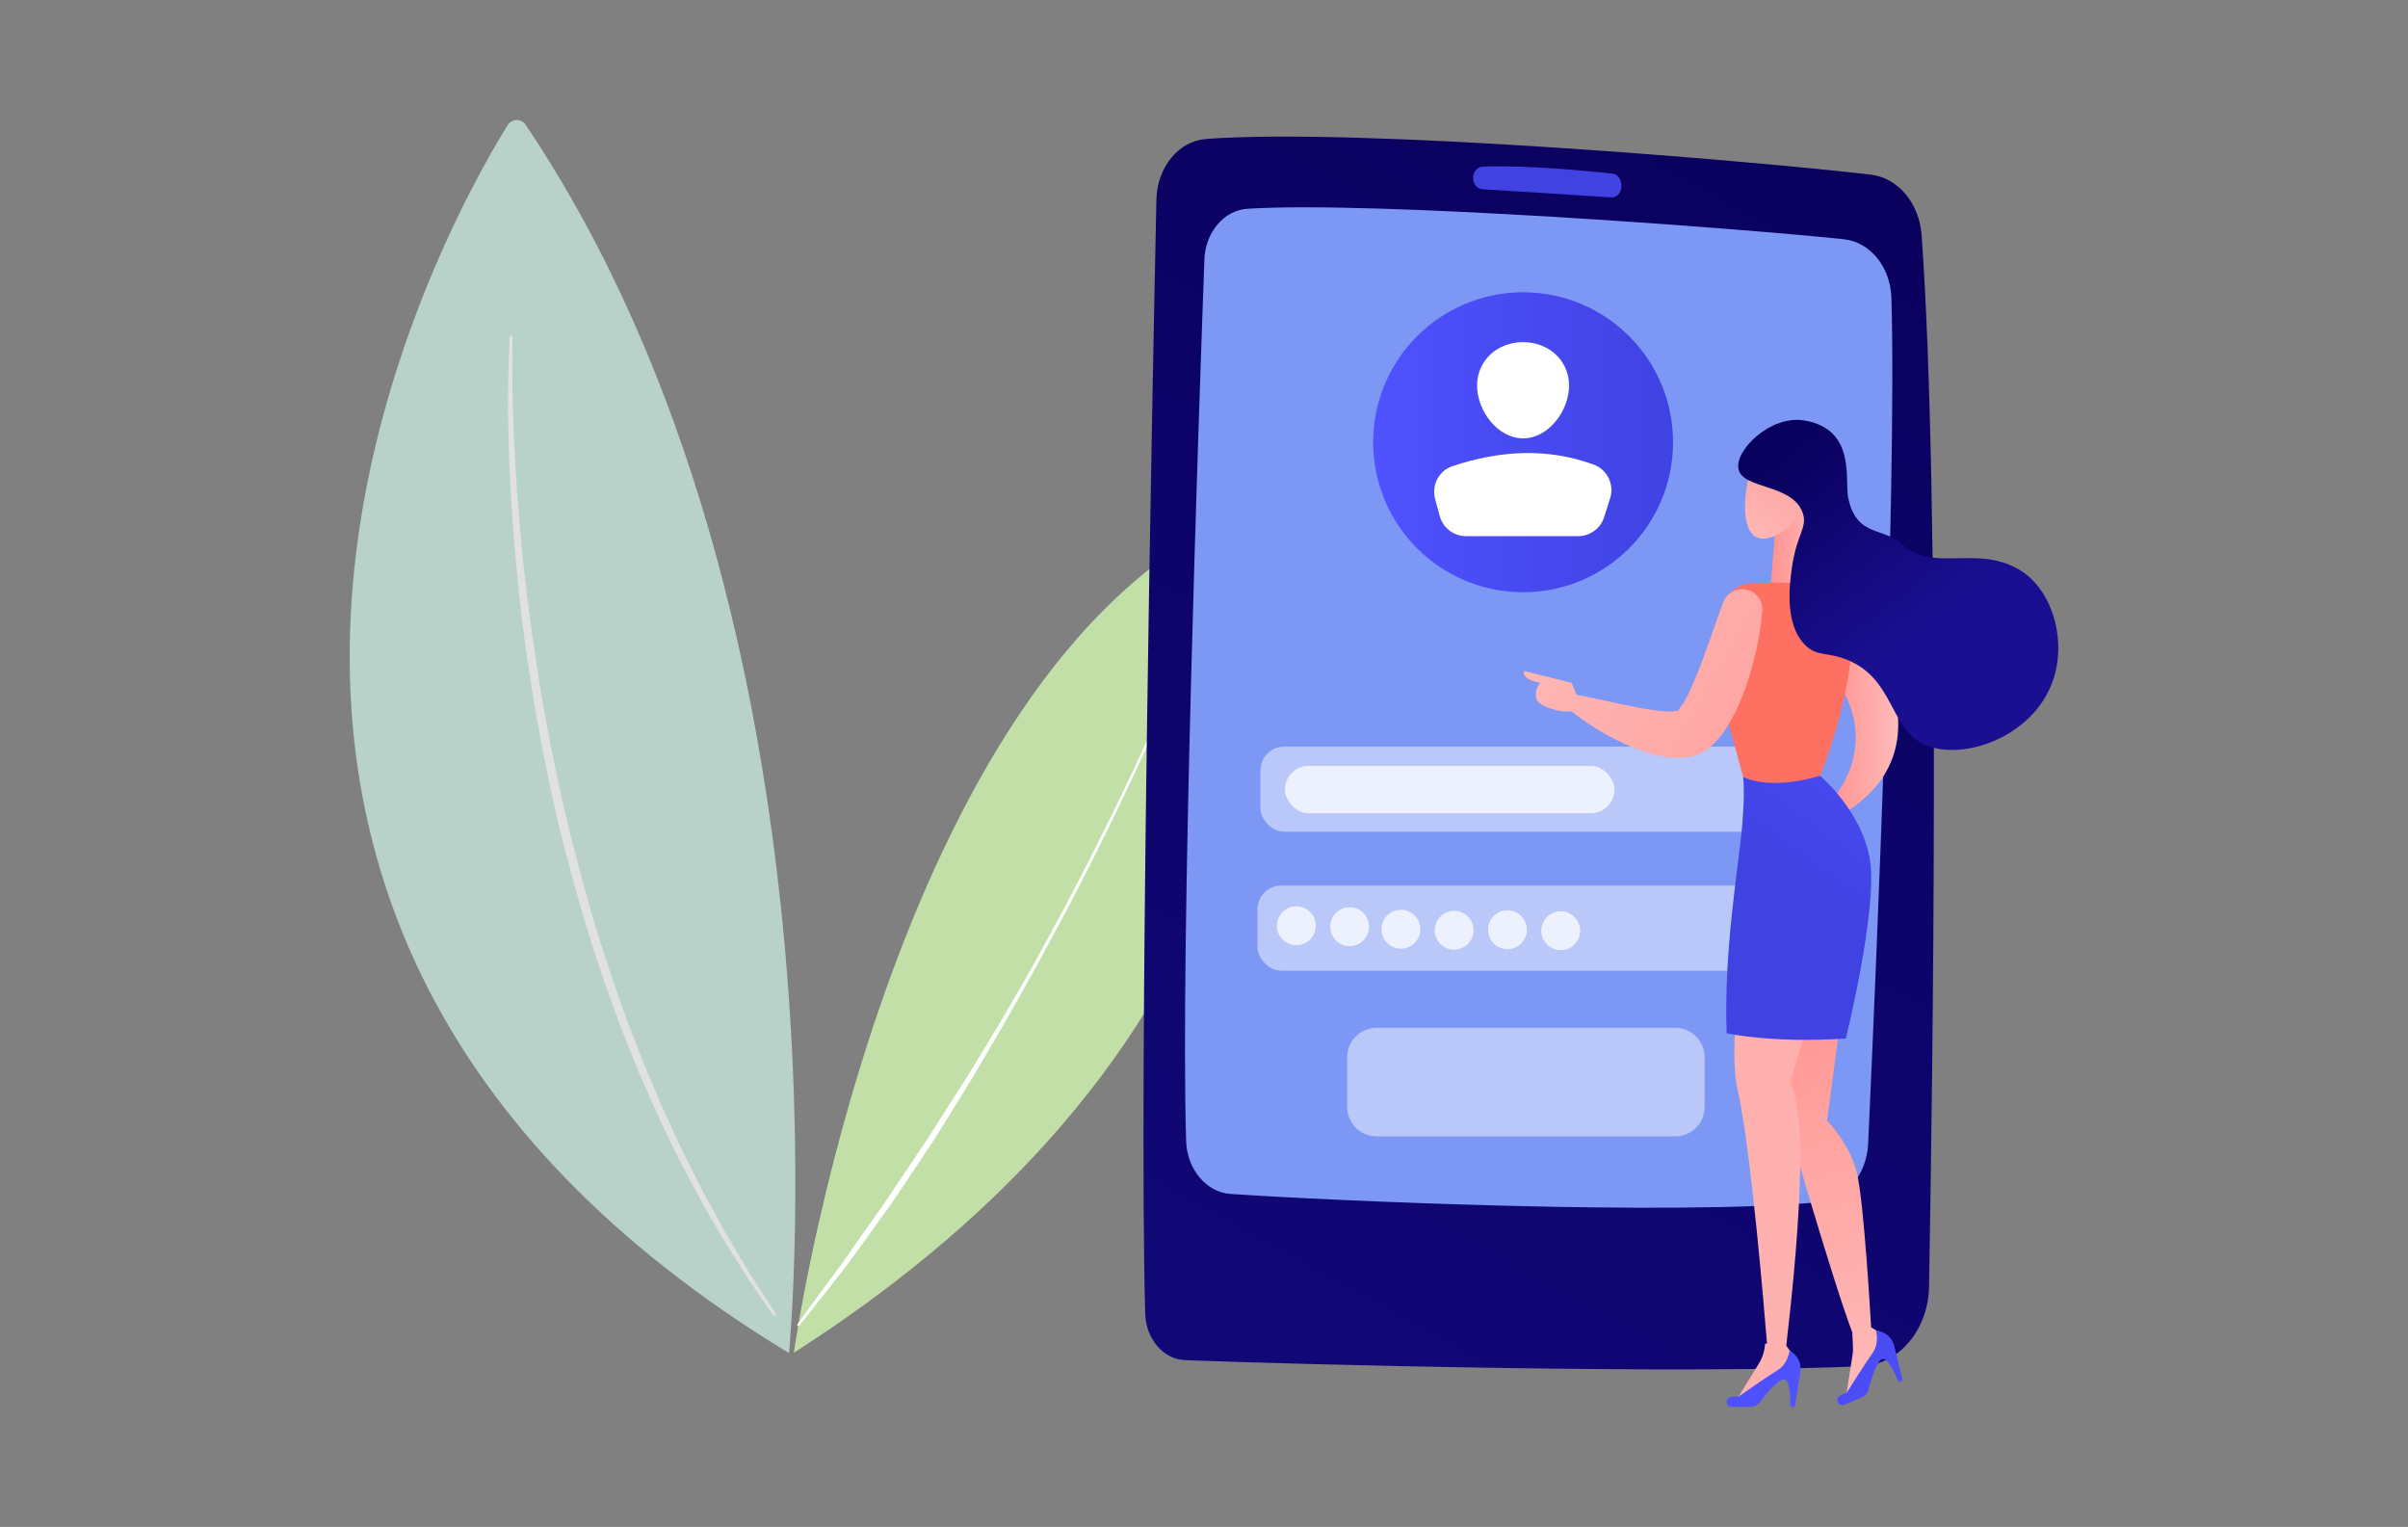 <?xml version="1.0" encoding="UTF-8"?><svg id="Illustration" xmlns="http://www.w3.org/2000/svg" xmlns:xlink="http://www.w3.org/1999/xlink" viewBox="0 0 683 433"><rect x="0" y="0" width="683" height="433" fill="#808080" stroke="none"/><defs><style>.cls-1{fill:url(#linear-gradient);}.cls-2,.cls-3,.cls-4{fill:#fff;}.cls-5{fill:#7d97f4;}.cls-6{fill:#c2dfa7;}.cls-7{fill:#c9ebe1;}.cls-8{fill:url(#linear-gradient-8);}.cls-9{fill:url(#linear-gradient-9);}.cls-10{fill:url(#linear-gradient-3);}.cls-11{fill:url(#linear-gradient-4);}.cls-12{fill:url(#linear-gradient-2);}.cls-13{fill:url(#linear-gradient-6);}.cls-14{fill:url(#linear-gradient-7);}.cls-15{fill:url(#linear-gradient-5);}.cls-16{opacity:.76;}.cls-17{opacity:.71;}.cls-18,.cls-3{opacity:.75;}.cls-19{fill:url(#linear-gradient-14);}.cls-20{fill:url(#linear-gradient-15);}.cls-21{fill:url(#linear-gradient-13);}.cls-22{fill:url(#linear-gradient-12);}.cls-23{fill:url(#linear-gradient-10);}.cls-24{fill:url(#linear-gradient-11);}.cls-4{opacity:.65;}</style><linearGradient id="linear-gradient" x1="533.41" y1="37.62" x2="148.27" y2="736.37" gradientUnits="userSpaceOnUse"><stop offset="0" stop-color="#09005d"/><stop offset="1" stop-color="#1a0f91"/></linearGradient><linearGradient id="linear-gradient-2" x1="417.87" y1="-162.57" x2="431.03" y2="-28.33" gradientUnits="userSpaceOnUse"><stop offset="0" stop-color="#4f52ff"/><stop offset="1" stop-color="#4042e2"/></linearGradient><linearGradient id="linear-gradient-3" x1="389.48" y1="125.41" x2="474.55" y2="125.41" xlink:href="#linear-gradient-2"/><linearGradient id="linear-gradient-4" x1="-9909.46" y1="393.69" x2="-9861.82" y2="271.07" gradientTransform="translate(-9366.1) rotate(-180) scale(1 -1)" gradientUnits="userSpaceOnUse"><stop offset="0" stop-color="#febbba"/><stop offset="1" stop-color="#ff928e"/></linearGradient><linearGradient id="linear-gradient-5" x1="-9910.18" y1="788.12" x2="-9752.75" y2="-1051.88" xlink:href="#linear-gradient-4"/><linearGradient id="linear-gradient-6" x1="-9904.52" y1="199.7" x2="-9884.33" y2="199.7" xlink:href="#linear-gradient-4"/><linearGradient id="linear-gradient-7" x1="-9634.43" y1="397.17" x2="-9586.4" y2="323.48" gradientTransform="translate(-9130.94) rotate(-180) scale(1 -1)" xlink:href="#linear-gradient-2"/><linearGradient id="linear-gradient-8" x1="-9677.7" y1="419.61" x2="-9624.41" y2="327.5" gradientTransform="translate(-9130.94) rotate(-180) scale(1 -1)" xlink:href="#linear-gradient-2"/><linearGradient id="linear-gradient-9" x1="554.77" y1="195.4" x2="512.66" y2="252.42" xlink:href="#linear-gradient-2"/><linearGradient id="linear-gradient-10" x1="-9882.47" y1="154.66" x2="-9868.13" y2="154.66" xlink:href="#linear-gradient-4"/><linearGradient id="linear-gradient-11" x1="683.01" y1="134.57" x2="624.23" y2="153.88" gradientUnits="userSpaceOnUse"><stop offset="0" stop-color="#ff928e"/><stop offset="1" stop-color="#fe7062"/></linearGradient><linearGradient id="linear-gradient-12" x1="-9798.34" y1="162.83" x2="-9922.36" y2="233.88" xlink:href="#linear-gradient-4"/><linearGradient id="linear-gradient-13" x1="-9786.01" y1="184.34" x2="-9910.04" y2="255.39" xlink:href="#linear-gradient-4"/><linearGradient id="linear-gradient-14" x1="-9858.59" y1="154.65" x2="-9886.45" y2="113.9" xlink:href="#linear-gradient-4"/><linearGradient id="linear-gradient-15" x1="-9638.19" y1="125.54" x2="-9677.66" y2="176.86" gradientTransform="translate(-9130.94) rotate(-180) scale(1 -1)" xlink:href="#linear-gradient"/></defs><g class="cls-16"><path class="cls-7" d="M223.79,383.71s20.23-207.01-74.68-348.31c-1.24-1.84-3.96-1.81-5.13,.08-18.45,29.81-126.74,222.95,79.81,348.23Z"/><path class="cls-2" d="M145.4,95.6c-.27,12.11,.06,24.26,.79,36.36,.68,12.11,1.75,24.19,3.21,36.22,.75,6.01,1.55,12.02,2.44,18.01,.41,3,.94,5.99,1.42,8.98l.74,4.48,.82,4.47c2.18,11.92,4.71,23.77,7.73,35.51,2.98,11.74,6.24,23.42,10.13,34.89,.48,1.44,.93,2.88,1.42,4.31l1.53,4.28,1.53,4.28c.52,1.42,1,2.86,1.57,4.26l3.31,8.46,.82,2.12,.88,2.09,1.77,4.18c2.28,5.61,4.92,11.07,7.44,16.58,1.3,2.73,2.71,5.42,4.06,8.13l2.05,4.06c.7,1.35,1.45,2.66,2.17,3.99l4.35,7.98,4.64,7.82,2.32,3.91,2.47,3.81,4.93,7.64h0c.12,.2,.07,.46-.12,.59-.19,.12-.44,.07-.57-.11-14.03-19.86-26.05-41.19-35.72-63.54l-1.83-4.18-.92-2.09-.85-2.12-3.38-8.49c-.58-1.41-1.07-2.85-1.6-4.28l-1.56-4.29-1.56-4.29c-.5-1.44-.97-2.89-1.45-4.33-3.96-11.52-7.29-23.24-10.33-35.02-3.01-11.8-5.49-23.72-7.63-35.7l-.8-4.49-.72-4.51c-.47-3.01-.99-6-1.38-9.02-.41-3.02-.88-6.02-1.24-9.04-.35-3.02-.74-6.04-1.05-9.07-2.56-24.19-3.85-48.55-2.67-72.87,.01-.23,.21-.41,.44-.4,.23,.01,.4,.2,.4,.43v.02Z"/></g><g><path class="cls-6" d="M225.17,383.61s26.82-193.02,125.66-237.46c1.75-.79,3.79,.27,4.15,2.16,4.24,21.97,18.97,140.13-129.81,235.3Z"/><path class="cls-2" d="M339.18,179.23c-3.45,8.83-7.2,17.53-11.04,26.18-.96,2.17-1.95,4.31-2.93,6.47-.99,2.15-1.94,4.32-2.96,6.46l-3.03,6.42c-1.02,2.14-2,4.29-3.06,6.41-2.1,4.24-4.17,8.51-6.29,12.74l-6.5,12.63c-4.46,8.36-8.91,16.71-13.6,24.95l-3.47,6.2c-1.13,2.08-2.38,4.09-3.57,6.14l-7.18,12.26-7.49,12.08c-1.25,2.01-2.49,4.03-3.78,6.02l-3.94,5.92c-2.63,3.94-5.23,7.91-7.93,11.8l-8.3,11.54-2.09,2.87c-.71,.95-1.38,1.93-2.11,2.86l-4.38,5.6c-1.45,1.87-2.94,3.72-4.4,5.58-1.47,1.86-2.94,3.71-4.43,5.56-.11,.14-.32,.16-.46,.05-.14-.11-.16-.31-.06-.45h0c1.38-1.93,2.78-3.84,4.17-5.75,1.4-1.91,2.78-3.83,4.2-5.72l4.23-5.7c1.38-1.92,2.7-3.88,4.06-5.81l8.17-11.6,7.9-11.78,3.95-5.89c.66-.98,1.27-1.99,1.91-2.99l1.91-2.99,7.65-11.95c4.9-8.09,9.93-16.11,14.55-24.36,2.35-4.11,4.75-8.19,6.96-12.37,2.25-4.16,4.53-8.3,6.76-12.48l6.54-12.6c2.14-4.22,4.22-8.47,6.34-12.7,1.07-2.11,2.06-4.26,3.09-6.39l3.06-6.41c1.03-2.13,1.98-4.3,2.98-6.44,.98-2.15,1.98-4.3,2.95-6.46,3.84-8.65,7.58-17.35,11.01-26.15h0c.07-.17,.26-.26,.43-.19,.17,.07,.25,.26,.19,.42h0Z"/></g><g><path class="cls-1" d="M328,56.56c-1.18,55.7-5.01,247.83-3.18,315.91,.19,7.21,5.14,13,11.3,13.24,30.49,1.17,142.28,4.13,192.16,1.68,10.39-.51,18.65-10.35,18.87-22.52,1.04-58.46,3.32-222.9-2.11-298.23-.65-9.03-6.71-16.21-14.41-17.11-33.21-3.89-145.48-13.39-188.57-10.12-7.77,.59-13.86,8.04-14.05,17.14Z"/><path class="cls-5" d="M341.61,73.65c-1.64,44.96-6.82,194.52-5.18,249.83,.24,8.08,5.69,14.62,12.59,15.09,28.42,1.95,125.38,6.24,167.06,2.33,7.51-.7,13.4-7.8,13.8-16.6,2.11-45.87,8.18-185.13,6.6-239.82-.25-8.72-6.03-15.85-13.46-16.63-30.74-3.23-133.77-10.91-169.2-8.65-6.65,.42-11.94,6.67-12.22,14.45Z"/><path class="cls-12" d="M417.84,50.46h0c0,1.71,1.14,3.12,2.6,3.21,7.2,.44,27.49,1.69,36.56,2.31,1.79,.12,3.19-1.76,2.85-3.82l-.06-.35c-.23-1.4-1.23-2.46-2.44-2.59-6.13-.66-24.62-2.48-36.88-1.97-1.47,.06-2.63,1.49-2.63,3.21Z"/><g><g><circle class="cls-10" cx="432.01" cy="125.41" r="42.53"/><path class="cls-2" d="M445.04,109.33c0,7.2-5.84,14.98-13.04,14.98s-13.04-7.78-13.04-14.98,5.84-12.31,13.04-12.31,13.04,5.11,13.04,12.31Z"/><path class="cls-2" d="M415.81,152.04h31.83c3.35,0,6.32-2.17,7.34-5.36l1.71-5.35c1.25-3.92-.78-8.16-4.65-9.58-12.96-4.74-26.35-4.13-40.07,.44-3.84,1.28-5.98,5.39-4.92,9.3l1.32,4.86c.91,3.36,3.96,5.69,7.44,5.69Z"/></g><g class="cls-17"><rect class="cls-4" x="357.5" y="211.72" width="156.95" height="24.15" rx="6.75" ry="6.75"/><rect class="cls-4" x="356.65" y="251.12" width="156.95" height="24.15" rx="6.75" ry="6.75"/><path class="cls-4" d="M390.44,291.47h84.73c4.6,0,8.33,3.73,8.33,8.33v14.12c0,4.6-3.73,8.33-8.33,8.33h-84.73c-4.6,0-8.33-3.73-8.33-8.33v-14.12c0-4.6,3.73-8.33,8.33-8.33Z"/></g><rect class="cls-3" x="364.45" y="217.19" width="93.48" height="13.42" rx="6.71" ry="6.71"/><g class="cls-18"><circle class="cls-2" cx="367.7" cy="262.52" r="5.51"/><circle class="cls-2" cx="382.81" cy="262.8" r="5.51"/><circle class="cls-2" cx="397.35" cy="263.51" r="5.51"/><circle class="cls-2" cx="412.46" cy="263.79" r="5.51"/><circle class="cls-2" cx="427.57" cy="263.65" r="5.51"/><circle class="cls-2" cx="442.68" cy="263.93" r="5.51"/></g></g></g><g><path class="cls-11" d="M505.57,281.91l16.87,4.22-4.22,31.64s6.33,6.33,8.44,14.76c2.11,8.44,4.05,43.86,4.05,43.86l4,2.42,.49,2.02-11.65,15.66,1.93-12.46c.31-1.98-.22-5.99-.06-6.08-6.33-16.87-19.86-64.4-19.86-64.4v-31.64Z"/><path class="cls-15" d="M500.64,381.04c.18,0,.36,.01,.55,0-.82-10.17-4.54-54.94-8.27-71.71-4.22-18.98,6.33-56.94,6.33-56.94l18.98,18.98-10.55,35.85c7.23,10.84-1.18,74.32-1,74.29v.14s2.74,3.78,2.74,3.78l-.33,2.05-16.81,9.92,6.61-10.74c1.05-1.7,1.63-3.64,1.75-5.62Z"/><path class="cls-13" d="M521.99,168.2s36.96,41.65,0,63.01l-3.77-2.73s18.35-17.57,0-39.08l3.77-21.2Z"/><path class="cls-14" d="M491.17,398.96h5.36c1,0,1.95-.46,2.56-1.26,1.67-2.17,5.14-6.41,6.79-6.52,2.23-.15,1.94,7.78,1.94,7.78h1.25l1.58-9.85c.4-2.48-.83-4.93-3.06-6.1h0s-.51,3.77-3.27,5.44c-2.76,1.67-11.25,7.64-11.25,7.64,0,0-1.04-.15-2.18,.06-1.69,.31-1.46,2.81,.26,2.81Z"/><path class="cls-8" d="M523.14,398.35l4.94-2.08c.93-.39,1.62-1.18,1.88-2.15,.7-2.65,2.25-7.9,3.73-8.65,2-1,4.81,6.42,4.81,6.42l1.15-.48-2.36-9.69c-.59-2.44-2.68-4.22-5.18-4.43h0s.99,3.67-.91,6.28c-1.9,2.61-7.41,11.4-7.41,11.4,0,0-1.02,.27-1.99,.9-1.44,.94-.25,3.16,1.33,2.49Z"/><path class="cls-9" d="M494.41,220.29s.62,3.8-.29,14.25c-.91,10.45-5.25,34.99-4.37,58.46,0,0,12.35,2.88,33.8,1.51,0,0,9.05-36.65,6.85-50.59-2.21-13.93-14.17-23.93-14.17-23.93l-21.82,.29Z"/><polygon class="cls-23" points="503.54 150.45 502.03 168.2 516.37 168.2 512.8 141.11 503.54 150.45"/><path class="cls-24" d="M520.62,165.75c-4.95-.27-16.01-.78-23.85-.35-4.13,.22-7.58,3.19-8.43,7.23l-1.91,9.16c-.71,3.41-.61,6.95,.31,10.31l7.68,28.19s6.83,4.1,21.82-.29c0,0,13.17-31.4,7.78-51.49-.42-1.56-1.79-2.68-3.4-2.76Z"/><path class="cls-22" d="M488.71,170.98c-2.11,5.56-4.02,11.4-6.07,16.86-1.04,2.73-2.1,5.42-3.23,7.88-.57,1.23-1.2,2.35-1.78,3.37-.58,1.01-1.23,1.85-1.57,2.24-.07,.06,.16,.1,.23,.1,.04,0-1.43,.24-1.88,.32h-1.77c-2.53-.14-5.4-.59-8.27-1.15-5.8-1.08-11.83-2.6-18.02-3.75h-.05c-1.18-.23-2.32,.55-2.54,1.74-.14,.78,.15,1.54,.7,2.03,2.5,2.2,5.14,4,7.88,5.76,1.38,.84,2.79,1.67,4.22,2.47,1.46,.74,2.92,1.49,4.43,2.18,3.05,1.33,6.21,2.56,9.85,3.34,.96,.16,1.9,.33,2.88,.46,1.1,.04,2.1,.14,3.31,.07,.64-.06,1.28-.14,1.92-.23,.34-.06,.59-.07,1.01-.18,.44-.13,.88-.28,1.31-.44,.9-.32,1.49-.72,2.22-1.12,.61-.4,1.16-.82,1.7-1.25,1.99-1.69,3.22-3.37,4.31-4.99,1.08-1.61,1.94-3.23,2.72-4.81,1.55-3.16,2.76-6.29,3.74-9.45,1.99-6.32,3.33-12.53,3.9-19.13,.27-3.16-2.07-5.94-5.23-6.21-2.62-.23-4.97,1.34-5.86,3.68l-.08,.2Z"/><path class="cls-21" d="M448.32,199.7l-2.56-6.07-13.47-3.36s-1.08,2.33,4.58,3.36c0,0-2.02,2.23-.94,4.86,1.08,2.63,12.53,5.26,12.39,1.21Z"/><path class="cls-19" d="M497.47,129.96c-.51,.3-4.55,14.53-1.17,20.5,3.38,5.97,13.7-.72,16.5-9.34,2.8-8.63-1.7-19.2-15.34-11.15Z"/><path class="cls-20" d="M524.22,141.11c2.32,11.35,9.99,8.24,15.42,13.29,8.81,8.18,21.41-.25,33.66,7.5,8.84,5.6,13.1,19.91,8.86,31.48-5.88,16.01-25.96,22.6-36.37,17.72-9.95-4.66-8.53-18.62-21.92-24.01-5.68-2.29-8.49-.8-11.89-4.2-5.96-5.94-4.35-17.47-3.73-21.92,1.34-9.64,4.58-11.38,3.03-15.62-3-8.24-17.02-6.54-18.19-12.36-1.06-5.3,9.09-15.34,18.65-13.76,14.79,2.45,11.44,16.82,12.47,21.88Z"/></g></svg>